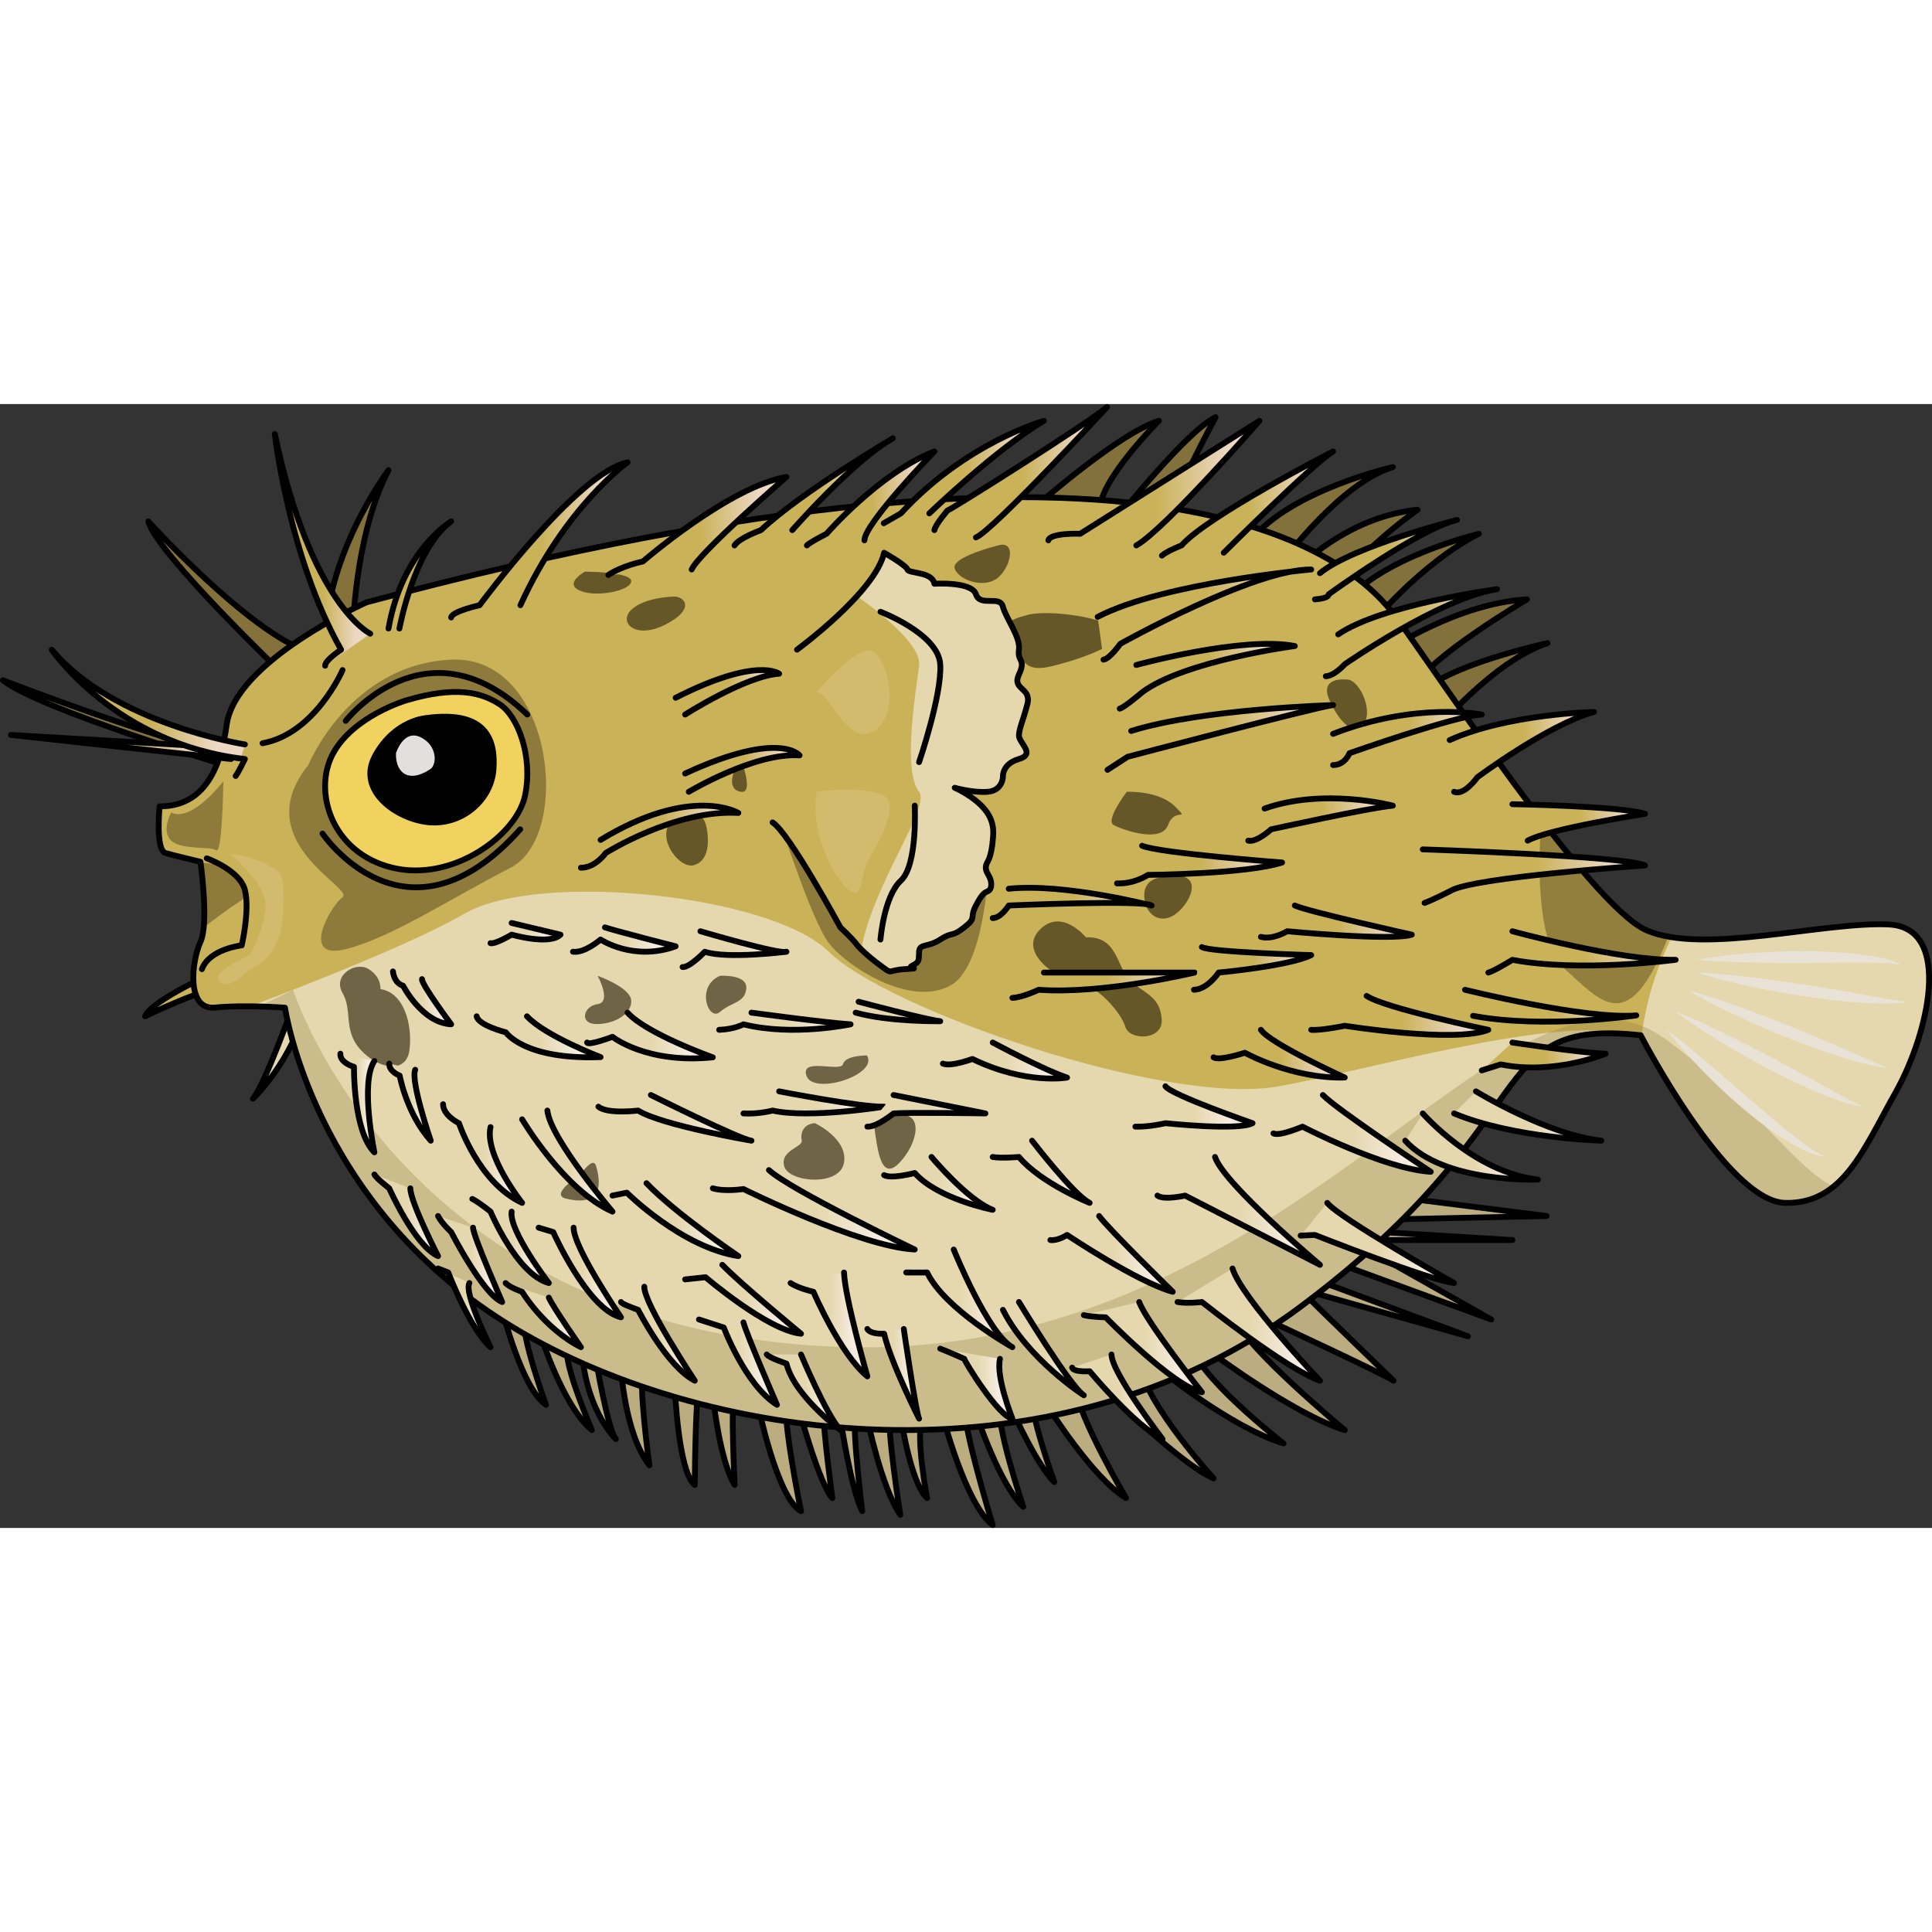<?xml version="1.0" encoding="utf-8"?>
<!-- Created by: Science Figures, www.sciencefigures.org, Generator: Science Figures Editor -->
<svg version="1.1" id="Layer_1" xmlns="http://www.w3.org/2000/svg" xmlns:xlink="http://www.w3.org/1999/xlink" 
	 width="800px" height="800px" viewBox="0 0 331.339 192.75" enable-background="new 0 0 331.339 192.75"
	 xml:space="preserve">
<rect x="0" y="0" width="331.339" height="192.75" fill="#333333" stroke="none"/>
<g>
	<g>
		<path fill="#BCAD80" stroke="#000000" stroke-linecap="round" stroke-linejoin="round" stroke-miterlimit="10" d="M86.125,155.344
			c0,0,3.375,13.531,7.5,16.281c0,0-4.366-12.029-3.75-15"/>
		<path fill="#BCAD80" stroke="#000000" stroke-linecap="round" stroke-linejoin="round" stroke-miterlimit="10" d="M92.625,159.438
			c0,0,3.875,12.366,8.875,16.527c0,0-4.874-11.284-4.208-13.964"/>
		<path fill="#BCAD80" stroke="#000000" stroke-linecap="round" stroke-linejoin="round" stroke-miterlimit="10" d="M106.5,165.25
			c0,0,0.625,11.375,4.875,16.75c0,0-2-14.25-1-16.75"/>
		<path fill="#BCAD80" stroke="#000000" stroke-linecap="round" stroke-linejoin="round" stroke-miterlimit="10" d="M115.75,168.875
			c0,0,0.562,14.25,3.406,16.5c0,0,0.094-15,0.719-16.5"/>
		<path fill="#BCAD80" stroke="#000000" stroke-linecap="round" stroke-linejoin="round" stroke-miterlimit="10" d="M122.25,170
			c0,0,1.125,11.125,3.75,15.375c0,0-0.75-14.625,0-15.125"/>
		<path fill="#BCAD80" stroke="#000000" stroke-linecap="round" stroke-linejoin="round" stroke-miterlimit="10" d="M130,171.625
			c0,0,3.25,16,7.375,18.25c0,0-3.329-16.092-2.5-19.625"/>
		<path fill="#BCAD80" stroke="#000000" stroke-linecap="round" stroke-linejoin="round" stroke-miterlimit="10" d="
			M137.375,173.625c0,0,3.25,11.75,5.375,14c0,0-1.694-12.437-1.405-14"/>
		<path fill="#BCAD80" stroke="#000000" stroke-linecap="round" stroke-linejoin="round" stroke-miterlimit="10" d="M144.125,174
			c0,0,1.875,12.375,3.75,15.875c0,0-1.875-14.875-1.125-17.25"/>
		<path fill="#BCAD80" stroke="#000000" stroke-linecap="round" stroke-linejoin="round" stroke-miterlimit="10" d="M148.75,174
			c0,0,2.427,11.875,5.651,16.5c0,0-2.401-15.125-1.776-17.875"/>
		<path fill="#BCAD80" stroke="#000000" stroke-linecap="round" stroke-linejoin="round" stroke-miterlimit="10" d="M154.625,174.5
			c0,0,1.625,10.625,4.375,13.125c0,0-2.125-11-0.75-14"/>
		<path fill="#BCAD80" stroke="#000000" stroke-linecap="round" stroke-linejoin="round" stroke-miterlimit="10" d="
			M161.708,173.625c0,0,3.917,15.125,8.542,18.625c0,0-5.125-16.75-4.875-20.625"/>
		<path fill="#BCAD80" stroke="#000000" stroke-linecap="round" stroke-linejoin="round" stroke-miterlimit="10" d="
			M167.375,173.125c0,0,4.125,12.375,8.125,16c0,0-4.875-14.25-4.063-18.125"/>
		<path fill="#BCAD80" stroke="#000000" stroke-linecap="round" stroke-linejoin="round" stroke-miterlimit="10" d="
			M173.625,172.625c0,0,4.125,9.25,7.187,12.25c0,0-3.875-10.875-3.594-13.25"/>
		<path fill="#BCAD80" stroke="#000000" stroke-linecap="round" stroke-linejoin="round" stroke-miterlimit="10" d="M179.5,171.625
			c0,0,8,12.75,13.625,16c0,0-8.087-13.677-8.794-19.214"/>
		<path fill="#BCAD80" stroke="#000000" stroke-linecap="round" stroke-linejoin="round" stroke-miterlimit="10" d="
			M190.062,169.482c0,0,12.313,12.268,18.063,14.768c0,0-11.25-12.375-12.5-19"/>
		<path fill="#BCAD80" stroke="#000000" stroke-linecap="round" stroke-linejoin="round" stroke-miterlimit="10" d="M198.5,165.25
			c0,0,12.5,10.25,21.625,13c0,0-15.625-12.125-15.875-17.375"/>
		<path fill="#BCAD80" stroke="#000000" stroke-linecap="round" stroke-linejoin="round" stroke-miterlimit="10" d="
			M207.344,162.375c0,0,14.531,10.929,23.281,13.589c0,0-17.25-14.339-18.625-18.964"/>
		<path fill="#BCAD80" stroke="#000000" stroke-linecap="round" stroke-linejoin="round" stroke-miterlimit="10" d="M217.154,157
			c0,0,19.471,9,21.846,10.5c0,0-14.5-14-15.625-15.25"/>
		<polyline fill="#BCAD80" stroke="#000000" stroke-linecap="round" stroke-linejoin="round" stroke-miterlimit="10" points="
			225.5,150.125 251.75,159.875 221.5,151.375 		"/>
		<polyline fill="#BCAD80" stroke="#000000" stroke-linecap="round" stroke-linejoin="round" stroke-miterlimit="10" points="
			228.077,146.875 255.75,157 232.5,143.875 		"/>
		<polyline fill="#BCAD80" stroke="#000000" stroke-linecap="round" stroke-linejoin="round" stroke-miterlimit="10" points="
			234.375,141.851 259.375,143.375 229.25,143.375 		"/>
		<polyline fill="#BCAD80" stroke="#000000" stroke-linecap="round" stroke-linejoin="round" stroke-miterlimit="10" points="
			237.438,135.75 265.25,139.25 236.625,139.875 		"/>
		<path fill="#82713A" stroke="#000000" stroke-linecap="round" stroke-linejoin="round" stroke-miterlimit="10" d="M219.875,27.125
			c0,0,10-13.625,19-16.313c0,0-17.5,3.938-24.375,12.563"/>
		<path fill="#82713A" stroke="#000000" stroke-linecap="round" stroke-linejoin="round" stroke-miterlimit="10" d="M223.75,27.125
			c0,0,8-7.875,19.375-9c0,0-12.125,8.5-13,13.625"/>
		<path fill="#82713A" stroke="#000000" stroke-linecap="round" stroke-linejoin="round" stroke-miterlimit="10" d="M234.75,38.188
			c0,0,8.75-10.813,18.875-15.938c0,0-17.25,4.125-23.25,12.25"/>
		<path fill="#82713A" stroke="#000000" stroke-linecap="round" stroke-linejoin="round" stroke-miterlimit="10" d="M238.125,42.125
			c0,0,12-8,23.75-8.625c0,0-17.168,10.153-19.25,15.014"/>
		<path fill="#82713A" stroke="#000000" stroke-linecap="round" stroke-linejoin="round" stroke-miterlimit="10" d="M246.125,56.063
			c0,0,9.875-11.924,19.25-15.056c0,0-18,3.868-22.25,9.118"/>
		<path fill="#82713A" stroke="#000000" stroke-linecap="round" stroke-linejoin="round" stroke-miterlimit="10" d="M178.5,16.813
			c0,0,13.625-11.938,20.25-13.938c0,0-10.25,10.25-10.125,15.25"/>
		<path fill="#82713A" stroke="#000000" stroke-linecap="round" stroke-linejoin="round" stroke-miterlimit="10" d="M192.125,18.969
			c0,0,11.562-14.469,16.344-16.719c0,0-8.125,15.124-8.172,18.187"/>
		<path fill="#84723A" stroke="#000000" stroke-linecap="round" stroke-linejoin="round" stroke-miterlimit="10" d="M60.5,39.274
			c0,0,0.25-16.712,6.125-27.931c0,0-11.361,15.031-10.868,31.156"/>
		<path fill="#84723A" stroke="#000000" stroke-linecap="round" stroke-linejoin="round" stroke-miterlimit="10" d="M49,46.75
			c0,0-22.125-21.125-23.563-26.625c0,0,16.938,18.75,27.438,22.375"/>
		<path fill="#84723A" stroke="#000000" stroke-linecap="round" stroke-linejoin="round" stroke-miterlimit="10" d="M39.625,62.25
			c0,0-33.125-10.009-39.125-14.879c0,0,25.272,9.805,40.699,13.405"/>
		<path fill="#CAB258" stroke="#000000" stroke-linecap="round" stroke-linejoin="round" stroke-miterlimit="10" d="M37.125,97.308
			c0,0-11.125,4.942-12.25,7.692c0,0,10.812-5.25,14.281-5.125"/>
		<path fill="#E5D8AE" stroke="#000000" stroke-linecap="round" stroke-linejoin="round" stroke-miterlimit="10" d="M50.5,102.5
			c0,0-5,14.125-7.125,16.625c0,0,6.5-6,9.5-16.625"/>
		<path fill="#BCAD80" stroke="#000000" stroke-linecap="round" stroke-linejoin="round" stroke-miterlimit="10" d="
			M102.125,163.484c0,0,2.125,12.516,3.5,14.016c0,0-5.875-5.375-6-18.063"/>
	</g>
	<g>
		<path fill="#CAB258" d="M62.875,34c0,0-22.5,10-24,21s-6.25,14-11.5,14c0,0-0.75,7.5,1,8s6,1.5,6,1.5s1.5,10.5,0,13.75
			s-2.5,11.75,2.5,11.25s12,0.021,12,0.021s4.75,33.229,37.75,53.979s93.75,29.25,136.5-2.75s30.75-49.5,58.25-46.5
			c0,0,14.75,28.5,24.75,28.75s13.5-9.25,19-19s10-28.25-1.25-28.75s-31.75,5.25-41.5,1s-36.5-45-43-53.75S202.875-3.5,62.875,34z"
			/>
		<path opacity="0.5" fill="#5B4C22" d="M282.375,90.25c-4.008-1.747-10.888-9.663-18.052-18.986
			c-0.633,9.032-0.574,21.592,4.052,25.653c6.139,5.389,10.85,12.056,17.741-5.582C284.75,91.086,283.49,90.736,282.375,90.25z"/>
		<path fill="#8E7A3A" d="M34.925,89.836c3.255-2.721,7.285-5.261,7.285-5.261c-1.075-4.787-4.685-5.896-7.81-5.893
			C34.55,79.792,35.332,85.904,34.925,89.836z"/>
		<path fill="#E5D8AE" d="M323.875,89.25c-9.775-0.434-26.531,3.846-37.153,2.189c-2.453,4.902-4.389,10.596-5.203,17.086
			c1.514,2.868,15.171,28.24,24.606,28.476c10,0.25,13.5-9.25,19-19S335.125,89.75,323.875,89.25z"/>
		<path fill="none" stroke="#000000" stroke-linecap="round" stroke-linejoin="round" stroke-miterlimit="10" d="M35.458,77.909
			c0,0,5.667,2.008,6.542,5.425c0.875,3.417-0.542,9.5-0.542,9.5s-5.548,0.609-6.833,4.083"/>
		<path fill="#CAB258" stroke="#000000" stroke-linecap="round" stroke-linejoin="round" stroke-miterlimit="10" d="M58.751,45.623
			c0,0-4.695,10.911-13.725,12.551"/>
		<g>
			<path fill="#E5D8AE" d="M219.375,117c-19.5,3.5-67.309-13.246-77.207-23.042S92.375,80,79.625,87.413
				c-8.166,4.748-25.393,11.576-36.73,15.875c3.26,0.031,5.98,0.234,5.98,0.234s4.75,33.229,37.75,53.979s93.75,29.25,136.5-2.75
				c41.538-31.093,31.391-48.494,56.008-46.704C267.025,104.781,233.725,114.424,219.375,117z"/>
			<path fill="#E5D8AE" d="M283.613,112.317c-0.1-1.258-0.68-2.239-1.661-2.983C282.335,110.043,282.901,111.069,283.613,112.317z"
				/>
			<path opacity="0.3" fill="#8E7A3A" d="M281.375,108.25c0,0,14.75,28.5,24.75,28.75c3.439,0.086,6.11-0.981,8.357-2.816
				c-6.219-2.738-12.306-12.999-28.611-25.105c-27.504-20.42-63.281,54.284-139.996,52.662s-95.617-61.29-95.617-61.29l-5.826,2.864
				c2.533,0.065,4.444,0.206,4.444,0.206s4.75,33.229,37.75,53.979s93.75,29.25,136.5-2.75S253.875,105.25,281.375,108.25z"/>
		</g>
		<path fill="none" stroke="#000000" stroke-linecap="round" stroke-linejoin="round" stroke-miterlimit="10" d="M62.875,34
			c0,0-22.5,10-24,21s-6.25,14-11.5,14c0,0-0.75,7.5,1,8s6,1.5,6,1.5s1.5,10.5,0,13.75s-2.5,11.75,2.5,11.25s12,0.021,12,0.021
			s4.75,33.229,37.75,53.979s93.75,29.25,136.5-2.75s30.75-49.5,58.25-46.5c0,0,14.75,28.5,24.75,28.75s13.5-9.25,19-19
			s10-28.25-1.25-28.75s-31.75,5.25-41.5,1s-36.5-45-43-53.75S202.875-3.5,62.875,34z"/>
		<path opacity="0.65" fill="#30270F" d="M65.239,100.336c0,0,0.25-2.007-2-3.424c-2.25-1.417-6.25,1.071-4.5,4.077
			c1.75,3.006,0.077,6.357,3.039,9.682s7.961,4.426,8.461,0S69.239,100.927,65.239,100.336z"/>
		<path opacity="0.65" fill="#30270F" d="M102.489,98.052c0,0,2.5,4.526,0,4.859c-2.5,0.333-3.25,3.515,0,3.424s6-1.941,5.75-4.141
			S102.489,98.052,102.489,98.052z"/>
		<path opacity="0.65" fill="#30270F" d="M102.239,130.717c-0.552-1.923-2.5,1.454-3.75,2.241s-3.5,2.787-1.5,3.287
			S104.239,137.689,102.239,130.717z"/>
		<path opacity="0.65" fill="#30270F" d="M139.739,123.32c-2,0.175-2.5,1.733-2.25,2.954s-3.75,1.665-3,4.443
			c0.75,2.778,9.5,3.555,10.25-0.584C145.489,125.995,139.739,123.32,139.739,123.32z"/>
		<path opacity="0.65" fill="#30270F" d="M154.239,121.995c-3.259,0.439-4.75-0.72-4.25,2.39s1,9.137,4.25,5.748
			C157.489,126.745,158.38,121.437,154.239,121.995z"/>
		<path opacity="0.65" fill="#30270F" d="M123.489,98.052c0,0,4.75-0.307,4.5,2.193c-0.25,2.5-2.5,2.25-4.5,4
			S119.239,99.86,123.489,98.052z"/>
		<path opacity="0.65" fill="#30270F" d="M148.678,111.709c0,0-3.724-0.022-4.089,1.477c-0.365,1.5-7.517-1.244-6.253,2.076
			S150.726,115.018,148.678,111.709z"/>
		<path opacity="0.65" fill="#30270F" d="M186.239,91.461c0,0-4.25-5.216-8-1.216s3.5,8.606,6.75,9.053
			c3.25,0.447,7.25,5.028,8,7.488s6.5,2.341,6.25-1.225s-2.25-4.21-5-6.263C191.489,97.245,191.989,91.177,186.239,91.461z"/>
		<path opacity="0.65" fill="#30270F" d="M199.739,81.12c0,0-3.5-0.125-3.5,3.125s2.75,5.25,5.5,3.125S206.739,79.745,199.739,81.12
			z"/>
		<path opacity="0.65" fill="#30270F" d="M193.247,66.495c0,0-3.758,4.91-2.258,5.705s8.157,3.205,9.328,0
			c1.172-3.205,3.922-0.455,1.172-3.205S193.247,66.495,193.247,66.495z"/>
		<path opacity="0.65" fill="#30270F" d="M116.739,70.153c0,0,3.669-0.749,4.335,2.046s0.5,6.264-2.167,6.905
			C116.239,79.745,111.239,73.062,116.739,70.153z"/>
		<path opacity="0.65" fill="#30270F" d="M126.989,60.745c-1.25,2-2.5,5.238,0,5.744C129.489,66.995,126.989,60.745,126.989,60.745z
			"/>
		<path opacity="0.65" fill="#30270F" d="M230.739,47.245c0,0-4.5-0.5-2.75,3.5s4.5,6.5,6,4S232.966,46.903,230.739,47.245z"/>
		<path opacity="0.65" fill="#30270F" d="M175.989,36.245c0,0-6,1.25-3.25,4s2.208,6,7.479,4.75s13.787-4.25,11.029-6.5
			C188.489,36.245,178.709,35.236,175.989,36.245z"/>
		<path opacity="0.65" fill="#30270F" d="M155.239,30.745c0,0-5,0-3.5,1.75s6,4.25,6.75,1.75S155.239,30.745,155.239,30.745z"/>
		<path opacity="0.65" fill="#30270F" d="M171.189,24.245c0,0-8.2,2-7.45,4s5.15,3.5,7.45,1.5
			C173.489,27.745,174.25,23.335,171.189,24.245z"/>
		<path opacity="0.65" fill="#30270F" d="M115.489,33.023c0,0-4.968,0.083-7.234,2.278c-2.266,2.195,0.782,5.195,6.008,2.445
			S117.214,32.876,115.489,33.023z"/>
		<path opacity="0.65" fill="#30270F" d="M100.324,28.745c0,0-3.684,2-0.884,3.25c2.8,1.25,8.831,0,8.815-1.625
			C108.239,28.745,100.324,28.745,100.324,28.745z"/>
		<path fill="#8E7A3A" d="M52.875,61.913c0,0,7-17.243,24.5-18.078C94.875,43,98.253,74.048,87.564,79.524
			S67.208,91.472,59.292,93.486c-7.917,2.014-2.666-7.336-0.541-8.911C60.875,83,42.319,75.059,52.875,61.913z"/>
		<path fill="#8E7A3A" d="M29.366,70.062c0,0-1.78,3.166,0,4.813s6.645,0.935,7.713,1.647s1.226-11.839,1.226-11.839
			S32.926,71.791,29.366,70.062z"/>
	</g>
	<g>
		<path fill="#E8E3D6" d="M291.058,95.313c2.919-0.556,5.857-0.878,8.799-1.108c2.942-0.24,5.891-0.335,8.844-0.364
			c2.952,0.011,5.91,0.087,8.864,0.381c1.477,0.138,2.952,0.343,4.418,0.622c1.443,0.324,2.969,0.611,4.232,1.447
			c-1.419-0.416-2.885-0.418-4.342-0.471c-1.458-0.046-2.92-0.036-4.382-0.039l-8.785,0.058c-2.932-0.011-5.866-0.002-8.806-0.081
			C296.96,95.694,294.016,95.584,291.058,95.313z"/>
		<path fill="#E8E3D6" d="M291.058,97.5c3.051,0.124,6.067,0.424,9.073,0.779c3.008,0.342,5.997,0.788,8.984,1.229
			c2.982,0.481,5.961,0.966,8.93,1.509l4.455,0.807c0.741,0.132,1.487,0.284,2.229,0.389c0.749,0.137,1.485,0.226,2.253,0.287
			l-1.135,0.191l-1.146,0.075c-0.77,0.059-1.528,0.024-2.294,0.035c-1.525-0.035-3.048-0.104-4.561-0.237
			c-3.033-0.23-6.039-0.633-9.037-1.081c-2.992-0.482-5.975-1.013-8.936-1.671C296.912,99.166,293.965,98.439,291.058,97.5z"/>
		<path fill="#E8E3D6" d="M289.521,100.569c2.977,0.809,5.88,1.787,8.76,2.818c2.884,1.021,5.727,2.138,8.568,3.258
			c2.825,1.159,5.649,2.316,8.441,3.55l4.189,1.851c1.403,0.595,2.769,1.29,4.238,1.732c-1.565-0.008-3.061-0.466-4.562-0.806
			c-1.483-0.408-2.963-0.833-4.418-1.318c-2.922-0.943-5.788-2.026-8.633-3.155c-2.833-1.16-5.65-2.358-8.416-3.676
			C294.916,103.519,292.177,102.141,289.521,100.569z"/>
		<path fill="#E8E3D6" d="M287.375,104.176c2.833,1.125,5.576,2.402,8.292,3.725c2.721,1.313,5.393,2.712,8.066,4.104
			c2.654,1.43,5.309,2.851,7.936,4.323l3.951,2.186c0.661,0.349,1.32,0.729,1.991,1.057l1.013,0.498
			c0.339,0.148,0.693,0.259,1.059,0.394c-0.369-0.034-0.763-0.047-1.149-0.105l-1.119-0.268c-0.751-0.182-1.458-0.454-2.193-0.678
			c-1.432-0.52-2.854-1.069-4.242-1.684c-2.791-1.199-5.503-2.553-8.183-3.958c-2.666-1.433-5.306-2.912-7.879-4.507
			C292.339,107.68,289.802,106.021,287.375,104.176z"/>
		<path fill="#E8E3D6" d="M285.871,107.319c2.371,1.792,4.636,3.674,6.878,5.575l6.678,5.73c1.096,0.971,2.209,1.919,3.325,2.861
			c1.098,0.966,2.235,1.879,3.353,2.814c1.134,0.914,2.266,1.832,3.45,2.675c1.182,0.848,2.386,1.655,3.787,2.151
			c-1.504-0.059-2.943-0.674-4.29-1.307c-1.344-0.669-2.631-1.435-3.871-2.261c-2.494-1.637-4.81-3.499-7.062-5.421
			c-2.227-1.951-4.387-3.972-6.433-6.108C289.634,111.902,287.659,109.697,285.871,107.319z"/>
	</g>
	<g>
		<path fill="#8E7A3A" d="M133.625,71.269c0,0,5.563,17.328,8.542,21.212c2.979,3.884,13.977,11.128,20.917,7.19
			c6.94-3.938,6.747-26.733,6.747-26.733L133.625,71.269z"/>
		<path fill="#CAB258" d="M136.687,42.125c0,0,13.438-9.844,14.938-16.625c0,0,3.805,2.156,3.997,2.874s4.261,0.334,4.628,2.447
			c0,0,6.391-0.427,7.125,1.804s4.097,0.101,4.625,2.126s3.051,5.23,2.75,7.374s1.262,1.568,0,4.257s2.216,2.167,1.437,5.118
			c-0.778,2.951-1.328,3.899-1.437,5.25s2.991,3.249,0,4.125S172,64,172,64s-0.086,2.308-2.63,2.5s-5.635-0.692-5.635-0.692
			s3.26,1.396,5.182,3.743s1.361,4.616,1.333,5.324s-0.32,2.584-0.75,3.375s-0.722,1.328,0,2.5s0.622,2.407,0,2.75
			s-0.938,0.238-2.125,2.5s0.261,1.972-2,3.75s-1.955,0.669-4.125,2.088c-2.17,1.419-3.543,0.644-3.625,2.088
			s0.127,1.749-1.13,2.365c-1.257,0.616,2.009,0.424-1.257,0.616s-1.944,1.073-4.238-0.616c-2.294-1.689-3.709-3.09-4.25-3.83
			s-2.625-2.71-2.625-2.71s-8.813-16.261-11.625-18"/>
		<path fill="#E5D8AE" d="M156.495,96.291c1.257-0.616,1.048-0.921,1.13-2.365c0.082-1.444,1.455-0.669,3.625-2.088
			c2.17-1.419,1.864-0.31,4.125-2.088c2.261-1.778,0.813-1.488,2-3.75s1.503-2.157,2.125-2.5c0.622-0.343,0.722-1.578,0-2.75
			c-0.722-1.172-0.43-1.709,0-2.5s0.722-2.667,0.75-3.375c0.028-0.708,0.589-2.977-1.333-5.324
			c-1.922-2.347-5.182-3.743-5.182-3.743s3.092,0.884,5.635,0.692C171.914,66.308,172,64,172,64s-0.241-2.249,2.75-3.125
			c2.991-0.876-0.109-2.774,0-4.125s0.659-2.299,1.437-5.25c0.778-2.951-2.699-2.428-1.437-5.118s-0.301-2.113,0-4.257
			s-2.222-5.348-2.75-7.374c-0.528-2.026-3.891,0.104-4.625-2.126c-0.734-2.231-7.125-1.804-7.125-1.804
			c-0.367-2.113-4.436-1.729-4.628-2.447c-0.192-0.718-3.997-2.874-3.997-2.874c-0.508,2.296-2.385,4.942-4.645,7.44
			c5.099,3.653,11.08,8.686,10.645,11.945c-0.75,5.616-2.75,18.116,0,21.616c2.033,2.588-7.878,15.754-9.929,27.019
			c0.749,0.745,1.848,1.699,3.304,2.771c2.294,1.689,0.972,0.808,4.238,0.616C158.504,96.715,155.238,96.907,156.495,96.291z"/>
		<path fill="none" stroke="#000000" stroke-linecap="round" stroke-linejoin="round" stroke-miterlimit="10" d="M157.625,61.404
			c0,0,3.952-11.564,3.625-16.779S151,35.624,151,35.624"/>
		<path fill="none" stroke="#000000" stroke-linecap="round" stroke-linejoin="round" stroke-miterlimit="10" d="M156.875,68.874
			c0,0,0.537,10.166-2.375,12.856S151,91.838,151,91.838"/>
		<path fill="none" stroke="#000000" stroke-linecap="round" stroke-linejoin="round" stroke-miterlimit="10" d="M136.687,42.125
			c0,0,13.438-9.844,14.938-16.625c0,0,3.805,2.156,3.997,2.874s4.261,0.334,4.628,2.447c0,0,6.391-0.427,7.125,1.804
			s4.097,0.101,4.625,2.126s3.051,5.23,2.75,7.374s1.262,1.568,0,4.257s2.216,2.167,1.437,5.118
			c-0.778,2.951-1.328,3.899-1.437,5.25s2.991,3.249,0,4.125S172,64,172,64s-0.086,2.308-2.63,2.5s-5.635-0.692-5.635-0.692
			s3.26,1.396,5.182,3.743s1.361,4.616,1.333,5.324s-0.32,2.584-0.75,3.375s-0.722,1.328,0,2.5s0.622,2.407,0,2.75
			s-0.938,0.238-2.125,2.5s0.261,1.972-2,3.75s-1.955,0.669-4.125,2.088c-2.17,1.419-3.543,0.644-3.625,2.088
			s0.127,1.749-1.13,2.365c-1.257,0.616,2.009,0.424-1.257,0.616s-1.944,1.073-4.238-0.616c-2.294-1.689-3.709-3.09-4.25-3.83
			s-2.625-2.71-2.625-2.71s-8.813-16.261-11.625-18"/>
	</g>
	<g>
		<path fill="#F1D25F" stroke="#000000" stroke-linecap="round" stroke-linejoin="round" stroke-miterlimit="10" d="M69.625,50.833
			c0,0-9,2.667-12.5,9.083s-0.333,17,10.083,19.583s21.417-5.583,22.833-12.333c1.417-6.75-1.25-13.667-4.333-15.667
			C82.625,49.5,78.292,48.25,69.625,50.833z"/>
		<path stroke="#000000" stroke-linecap="round" stroke-linejoin="round" stroke-miterlimit="10" d="M73.25,53.833
			c0,0-5.458,0.25-8.875,6.417c-3.417,6.167,4,11.167,9.5,11.5s10.333-3.865,10.75-9.016S83.375,52.5,73.25,53.833z"/>
		<path fill="none" stroke="#000000" stroke-linecap="round" stroke-linejoin="round" stroke-miterlimit="10" d="M55.312,73.667
			c0,0,14.313,21.208,33.896-0.729"/>
		<path fill="none" stroke="#000000" stroke-linecap="round" stroke-linejoin="round" stroke-miterlimit="10" d="M59.292,54.333
			c0,0,13.803-17.73,31.14-1.083"/>
		<path fill="#E2DFDE" d="M67.912,59.86c0,0,1.297-4.145,4.215-2.721s2.847,4.713,1.639,5.5
			C69.813,65.217,67.775,62.933,67.912,59.86z"/>
	</g>
	<g>
		<linearGradient id="SVGID_1_" gradientUnits="userSpaceOnUse" x1="58.372" y1="119.874" x2="64.208" y2="119.874">
			<stop  offset="0.51" style="stop-color:#E5D8AE"/>
			<stop  offset="0.812" style="stop-color:#F6ECE2"/>
		</linearGradient>
		<path fill="url(#SVGID_1_)" stroke="#000000" stroke-linecap="round" stroke-linejoin="round" stroke-miterlimit="10" d="
			M64.208,112.667c-2.5,3.667,0,15.667,0,15.667c-3.667-3.667-3.5-14.667-3.5-14.667s-2.449-0.685-2.332-2.252"/>
		<linearGradient id="SVGID_2_" gradientUnits="userSpaceOnUse" x1="66.75" y1="119.724" x2="73.875" y2="119.724">
			<stop  offset="0.51" style="stop-color:#E5D8AE"/>
			<stop  offset="0.812" style="stop-color:#F6ECE2"/>
		</linearGradient>
		<path fill="url(#SVGID_2_)" stroke="#000000" stroke-linecap="round" stroke-linejoin="round" stroke-miterlimit="10" d="
			M71.208,114.167c-0.833,2,2.667,12.167,2.667,12.167c-4.167-4.667-5.333-11.167-5.333-11.167s-1.815-0.653-1.792-2.053"/>
		<linearGradient id="SVGID_3_" gradientUnits="userSpaceOnUse" x1="75.987" y1="128.54" x2="89.542" y2="128.54">
			<stop  offset="0.51" style="stop-color:#E5D8AE"/>
			<stop  offset="0.812" style="stop-color:#F6ECE2"/>
		</linearGradient>
		<path fill="url(#SVGID_3_)" stroke="#000000" stroke-linecap="round" stroke-linejoin="round" stroke-miterlimit="10" d="
			M84.125,124c-1.083,4.833,5.417,13,5.417,13c-7.5-3.5-10.833-13.667-10.833-13.667s-2.721-1.302-2.721-3.253"/>
		<linearGradient id="SVGID_4_" gradientUnits="userSpaceOnUse" x1="89.542" y1="129.833" x2="105.042" y2="129.833">
			<stop  offset="0.51" style="stop-color:#E5D8AE"/>
			<stop  offset="0.812" style="stop-color:#F6ECE2"/>
		</linearGradient>
		<path fill="url(#SVGID_4_)" stroke="#000000" stroke-linecap="round" stroke-linejoin="round" stroke-miterlimit="10" d="
			M89.542,122.667c0,0,7.167,12.167,15.5,15.833c0,0-10.667-12.5-11.167-17.333"/>
		<linearGradient id="SVGID_5_" gradientUnits="userSpaceOnUse" x1="67.389" y1="101.841" x2="77.375" y2="101.841">
			<stop  offset="0.51" style="stop-color:#E5D8AE"/>
			<stop  offset="0.812" style="stop-color:#F6ECE2"/>
		</linearGradient>
		<path fill="url(#SVGID_5_)" stroke="#000000" stroke-linecap="round" stroke-linejoin="round" stroke-miterlimit="10" d="
			M72.375,98.625c-0.125,0.875,5,7.75,5,7.75c-5-0.25-8.25-6.625-8.25-6.625s-1.471-0.287-1.736-2.442"/>
		<linearGradient id="SVGID_6_" gradientUnits="userSpaceOnUse" x1="81.75" y1="108.518" x2="103" y2="108.518">
			<stop  offset="0.51" style="stop-color:#E5D8AE"/>
			<stop  offset="0.812" style="stop-color:#F6ECE2"/>
		</linearGradient>
		<path fill="url(#SVGID_6_)" stroke="#000000" stroke-linecap="round" stroke-linejoin="round" stroke-miterlimit="10" d="
			M90.375,105C93.5,108.375,103,112,103,112c-13.125,0.5-16.25-4.25-16.25-4.25s-4.719-1.183-5-2.75"/>
		<linearGradient id="SVGID_7_" gradientUnits="userSpaceOnUse" x1="100.688" y1="108.299" x2="122.25" y2="108.299">
			<stop  offset="0.51" style="stop-color:#E5D8AE"/>
			<stop  offset="0.812" style="stop-color:#F6ECE2"/>
		</linearGradient>
		<path fill="url(#SVGID_7_)" stroke="#000000" stroke-linecap="round" stroke-linejoin="round" stroke-miterlimit="10" d="
			M107.625,104.375c3.25,3.625,14.625,7.662,14.625,7.662c-11.375,1.162-17.208-3.518-17.208-3.518s-4.147,1.566-4.354,0.982"/>
		<linearGradient id="SVGID_8_" gradientUnits="userSpaceOnUse" x1="84.125" y1="90.74" x2="96.125" y2="90.74">
			<stop  offset="0.51" style="stop-color:#E5D8AE"/>
			<stop  offset="0.812" style="stop-color:#F6ECE2"/>
		</linearGradient>
		<path fill="url(#SVGID_8_)" stroke="#000000" stroke-linecap="round" stroke-linejoin="round" stroke-miterlimit="10" d="
			M84.125,92.46C84.915,92.684,87.75,91,87.75,91s6.5,1.875,8.375,0l-8.375-2"/>
		<linearGradient id="SVGID_9_" gradientUnits="userSpaceOnUse" x1="98.264" y1="91.85" x2="115.875" y2="91.85">
			<stop  offset="0.51" style="stop-color:#E5D8AE"/>
			<stop  offset="0.812" style="stop-color:#F6ECE2"/>
		</linearGradient>
		<path fill="url(#SVGID_9_)" stroke="#000000" stroke-linecap="round" stroke-linejoin="round" stroke-miterlimit="10" d="
			M103.75,89.75c1.375,0.5,12.125,3.25,12.125,3.25C108.625,95.625,103,91.833,103,91.833s-2.753,2.382-4.736,2.092"/>
		<linearGradient id="SVGID_10_" gradientUnits="userSpaceOnUse" x1="99.625" y1="74.199" x2="126.625" y2="74.199">
			<stop  offset="0.51" style="stop-color:#CAB258"/>
			<stop  offset="0.847" style="stop-color:#ECD8C3"/>
		</linearGradient>
		<path fill="url(#SVGID_10_)" stroke="#000000" stroke-linecap="round" stroke-linejoin="round" stroke-miterlimit="10" d="
			M103,74.75c15.625-9.5,23.625-4.625,23.625-4.625C115.75,69.5,103.875,77,103.875,77s-1.723,2.524-4.25,2.524"/>
		<linearGradient id="SVGID_11_" gradientUnits="userSpaceOnUse" x1="117.5" y1="62.734" x2="137.125" y2="62.734">
			<stop  offset="0.51" style="stop-color:#CAB258"/>
			<stop  offset="0.847" style="stop-color:#ECD8C3"/>
		</linearGradient>
		<path fill="url(#SVGID_11_)" stroke="#000000" stroke-linecap="round" stroke-linejoin="round" stroke-miterlimit="10" d="
			M118.125,66.5c0,0,11.25-6.75,19-6.25c0,0-3.375-4.401-19.625,3.112"/>
		<linearGradient id="SVGID_12_" gradientUnits="userSpaceOnUse" x1="115.875" y1="49.437" x2="133.625" y2="49.437">
			<stop  offset="0.51" style="stop-color:#CAB258"/>
			<stop  offset="0.847" style="stop-color:#ECD8C3"/>
		</linearGradient>
		<path fill="url(#SVGID_12_)" stroke="#000000" stroke-linecap="round" stroke-linejoin="round" stroke-miterlimit="10" d="
			M117.5,53.25c0,0,10.375-6.625,16.125-7c0,0-3.75-3-17.75,4.125"/>
		<linearGradient id="SVGID_13_" gradientUnits="userSpaceOnUse" x1="77.375" y1="23.302" x2="107.625" y2="23.302">
			<stop  offset="0.51" style="stop-color:#CAB258"/>
			<stop  offset="0.847" style="stop-color:#ECD8C3"/>
		</linearGradient>
		<path fill="url(#SVGID_13_)" stroke="#000000" stroke-linecap="round" stroke-linejoin="round" stroke-miterlimit="10" d="
			M89.25,34.5C97,17.5,107.625,10,107.625,10C99,11.75,82.25,34.5,82.25,34.5s-4.771,1.054-4.875,2.103"/>
		<linearGradient id="SVGID_14_" gradientUnits="userSpaceOnUse" x1="66.625" y1="29.312" x2="77.375" y2="29.312">
			<stop  offset="0.51" style="stop-color:#CAB258"/>
			<stop  offset="0.847" style="stop-color:#ECD8C3"/>
		</linearGradient>
		<path fill="url(#SVGID_14_)" stroke="#000000" stroke-linecap="round" stroke-linejoin="round" stroke-miterlimit="10" d="
			M68.5,38.5c0,0,2.5-13.75,8.875-18.375c0,0-8.375,4.875-10.75,18.375"/>
		<linearGradient id="SVGID_15_" gradientUnits="userSpaceOnUse" x1="47.125" y1="25.005" x2="63.5" y2="25.005">
			<stop  offset="0.51" style="stop-color:#CAB258"/>
			<stop  offset="0.847" style="stop-color:#ECD8C3"/>
		</linearGradient>
		<path fill="url(#SVGID_15_)" stroke="#000000" stroke-linecap="round" stroke-linejoin="round" stroke-miterlimit="10" d="
			M63.5,39.375c0,0-10.125-4.75-16.375-34.25c0,0,2.375,21.125,11.375,37c0,0-2.796,1.826-2.743,2.759"/>
		<linearGradient id="SVGID_16_" gradientUnits="userSpaceOnUse" x1="1.875" y1="58.812" x2="39.625" y2="58.812">
			<stop  offset="0.51" style="stop-color:#CAB258"/>
			<stop  offset="0.847" style="stop-color:#ECD8C3"/>
		</linearGradient>
		
			<polyline fill="url(#SVGID_16_)" stroke="#000000" stroke-linecap="round" stroke-linejoin="round" stroke-miterlimit="10" points="
			39.625,58.969 1.875,56.75 39.625,60.875 		"/>
		<linearGradient id="SVGID_17_" gradientUnits="userSpaceOnUse" x1="8.875" y1="52.952" x2="42" y2="52.952">
			<stop  offset="0.51" style="stop-color:#CAB258"/>
			<stop  offset="0.847" style="stop-color:#ECD8C3"/>
		</linearGradient>
		<path fill="url(#SVGID_17_)" stroke="#000000" stroke-linecap="round" stroke-linejoin="round" stroke-miterlimit="10" d="
			M42,58.375c0,0-22.5-3.5-33.125-16.25c0,0,11,16.25,33.125,18.75c0,0-1.235,2.554-1.585,2.904"/>
		<linearGradient id="SVGID_18_" gradientUnits="userSpaceOnUse" x1="117.062" y1="93.486" x2="134.875" y2="93.486">
			<stop  offset="0.51" style="stop-color:#E5D8AE"/>
			<stop  offset="0.812" style="stop-color:#F6ECE2"/>
		</linearGradient>
		<path fill="url(#SVGID_18_)" stroke="#000000" stroke-linecap="round" stroke-linejoin="round" stroke-miterlimit="10" d="
			M120.125,90.417c0,0,13.75,4.06,14.75,3.509c0,0-10.25,1.301-14,0c0,0-2.626,2.743-3.813,2.626"/>
		<linearGradient id="SVGID_19_" gradientUnits="userSpaceOnUse" x1="123.34" y1="105.847" x2="145.875" y2="105.847">
			<stop  offset="0.51" style="stop-color:#E5D8AE"/>
			<stop  offset="0.812" style="stop-color:#F6ECE2"/>
		</linearGradient>
		<path fill="url(#SVGID_19_)" stroke="#000000" stroke-linecap="round" stroke-linejoin="round" stroke-miterlimit="10" d="
			M128.875,104.375c0,0,12.875,1.75,17,2c0,0-9.875,2.125-18.375,0c0,0-1.594,0.865-4.16,0.944"/>
		<linearGradient id="SVGID_20_" gradientUnits="userSpaceOnUse" x1="102.625" y1="122.417" x2="128.875" y2="122.417">
			<stop  offset="0.51" style="stop-color:#E5D8AE"/>
			<stop  offset="0.812" style="stop-color:#F6ECE2"/>
		</linearGradient>
		<path fill="url(#SVGID_20_)" stroke="#000000" stroke-linecap="round" stroke-linejoin="round" stroke-miterlimit="10" d="
			M111.625,118.5c0,0,15.375,7.667,17.25,7.833c0,0-15.375-2.625-19.438-5.167c0,0-5.251,0.655-6.812-0.667"/>
		<linearGradient id="SVGID_21_" gradientUnits="userSpaceOnUse" x1="127.5" y1="119.779" x2="151.625" y2="119.779">
			<stop  offset="0.51" style="stop-color:#E5D8AE"/>
			<stop  offset="0.812" style="stop-color:#F6ECE2"/>
		</linearGradient>
		<path fill="url(#SVGID_21_)" stroke="#000000" stroke-linecap="round" stroke-linejoin="round" stroke-miterlimit="10" d="
			M133.625,117.875c0,0,14.125,2.75,18,2.625c0,0-12.875,2.083-19.125,0.667c0,0-2.356,0.643-5,0.494"/>
		<linearGradient id="SVGID_22_" gradientUnits="userSpaceOnUse" x1="146.75" y1="104.175" x2="161.25" y2="104.175">
			<stop  offset="0.51" style="stop-color:#E5D8AE"/>
			<stop  offset="0.812" style="stop-color:#F6ECE2"/>
		</linearGradient>
		<path fill="url(#SVGID_22_)" stroke="#000000" stroke-linecap="round" stroke-linejoin="round" stroke-miterlimit="10" d="
			M147.25,102.5c0,0,11.5,3.069,14,3.347c0,0-8.625,0.153-14.5-1.472"/>
		<linearGradient id="SVGID_23_" gradientUnits="userSpaceOnUse" x1="148.75" y1="121.214" x2="169" y2="121.214">
			<stop  offset="0.51" style="stop-color:#E5D8AE"/>
			<stop  offset="0.812" style="stop-color:#F6ECE2"/>
		</linearGradient>
		<path fill="url(#SVGID_23_)" stroke="#000000" stroke-linecap="round" stroke-linejoin="round" stroke-miterlimit="10" d="
			M153.25,118.5l15.75,3.16c0,0-13-0.215-15.75,0c0,0-2.883,2.348-4.5,2.266"/>
		<linearGradient id="SVGID_24_" gradientUnits="userSpaceOnUse" x1="173.625" y1="99.671" x2="204.875" y2="99.671">
			<stop  offset="0.51" style="stop-color:#CAB258"/>
			<stop  offset="0.847" style="stop-color:#ECD8C3"/>
		</linearGradient>
		<path fill="url(#SVGID_24_)" stroke="#000000" stroke-linecap="round" stroke-linejoin="round" stroke-miterlimit="10" d="
			M179.027,97.5h25.848c0,0-15.75,3.777-26.75,2.951c0,0-2.734,1.314-4.5,1.39"/>
		<linearGradient id="SVGID_25_" gradientUnits="userSpaceOnUse" x1="170.25" y1="85.557" x2="197.5" y2="85.557">
			<stop  offset="0.51" style="stop-color:#CAB258"/>
			<stop  offset="0.847" style="stop-color:#ECD8C3"/>
		</linearGradient>
		<path fill="url(#SVGID_25_)" stroke="#000000" stroke-linecap="round" stroke-linejoin="round" stroke-miterlimit="10" d="
			M173,83.125c9.5-1,24.5,2.875,24.5,2.875c-1.25-1-24.5,0-24.5,0s-1.326,2.155-2.75,2.155"/>
		<linearGradient id="SVGID_26_" gradientUnits="userSpaceOnUse" x1="105.042" y1="139.875" x2="126.625" y2="139.875">
			<stop  offset="0.51" style="stop-color:#E5D8AE"/>
			<stop  offset="0.812" style="stop-color:#F6ECE2"/>
		</linearGradient>
		<path fill="url(#SVGID_26_)" stroke="#000000" stroke-linecap="round" stroke-linejoin="round" stroke-miterlimit="10" d="
			M110.875,133.625c4.875,5.125,15.75,12.5,15.75,12.5c-9.75-1.5-19.125-10.875-19.125-10.875l-2.458,0.5"/>
		<linearGradient id="SVGID_27_" gradientUnits="userSpaceOnUse" x1="122.25" y1="138.188" x2="156.875" y2="138.188">
			<stop  offset="0.51" style="stop-color:#E5D8AE"/>
			<stop  offset="0.812" style="stop-color:#F6ECE2"/>
		</linearGradient>
		<path fill="url(#SVGID_27_)" stroke="#000000" stroke-linecap="round" stroke-linejoin="round" stroke-miterlimit="10" d="
			M131.875,131.375c3.625,3.375,25,13.625,25,13.625c-9.5-0.5-29.375-10.375-29.375-10.375s-3.191,0.501-5.25-0.125"/>
		<linearGradient id="SVGID_28_" gradientUnits="userSpaceOnUse" x1="92.375" y1="148.938" x2="106.5" y2="148.938">
			<stop  offset="0.51" style="stop-color:#E5D8AE"/>
			<stop  offset="0.812" style="stop-color:#F6ECE2"/>
		</linearGradient>
		<path fill="url(#SVGID_28_)" stroke="#000000" stroke-linecap="round" stroke-linejoin="round" stroke-miterlimit="10" d="
			M98.375,141.25c0,3.5,8.125,15.375,8.125,15.375C100.75,155.25,94.875,142,94.875,142l-2.5-0.75"/>
		<linearGradient id="SVGID_29_" gradientUnits="userSpaceOnUse" x1="81.003" y1="143.537" x2="94.125" y2="143.537">
			<stop  offset="0.51" style="stop-color:#E5D8AE"/>
			<stop  offset="0.812" style="stop-color:#F6ECE2"/>
		</linearGradient>
		<path fill="url(#SVGID_29_)" stroke="#000000" stroke-linecap="round" stroke-linejoin="round" stroke-miterlimit="10" d="
			M87.75,138.5c-0.508,3.262,6.375,12.25,6.375,12.25c-5.5-1.5-10-12.25-10-12.25s-1.956-1.593-3.122-2.176"/>
		<linearGradient id="SVGID_30_" gradientUnits="userSpaceOnUse" x1="75.125" y1="146.625" x2="86.125" y2="146.625">
			<stop  offset="0.51" style="stop-color:#E5D8AE"/>
			<stop  offset="0.812" style="stop-color:#F6ECE2"/>
		</linearGradient>
		<path fill="url(#SVGID_30_)" stroke="#000000" stroke-linecap="round" stroke-linejoin="round" stroke-miterlimit="10" d="
			M81.125,141.25c0,1.375,5,12.75,5,12.75c-3.25-1.25-8.75-12-8.75-12s-1.596-1.456-2.25-2.75"/>
		<linearGradient id="SVGID_31_" gradientUnits="userSpaceOnUse" x1="64.208" y1="139.125" x2="75.125" y2="139.125">
			<stop  offset="0.51" style="stop-color:#E5D8AE"/>
			<stop  offset="0.812" style="stop-color:#F6ECE2"/>
		</linearGradient>
		<path fill="url(#SVGID_31_)" stroke="#000000" stroke-linecap="round" stroke-linejoin="round" stroke-miterlimit="10" d="
			M70.375,134.5c0,2.375,4.75,11.625,4.75,11.625c-4-1.75-8.375-11.625-8.375-11.625s-2.191-1.675-2.542-2.375"/>
		<linearGradient id="SVGID_32_" gradientUnits="userSpaceOnUse" x1="75.125" y1="155" x2="84.125" y2="155">
			<stop  offset="0.51" style="stop-color:#E5D8AE"/>
			<stop  offset="0.812" style="stop-color:#F6ECE2"/>
		</linearGradient>
		<path fill="url(#SVGID_32_)" stroke="#000000" stroke-linecap="round" stroke-linejoin="round" stroke-miterlimit="10" d="
			M80.5,150.75c-0.988,1.743,3.625,11,3.625,11c-3.625-3.25-7.25-12.813-7.25-12.813l-1.75-0.688"/>
		<linearGradient id="SVGID_33_" gradientUnits="userSpaceOnUse" x1="86.718" y1="156.25" x2="99.625" y2="156.25">
			<stop  offset="0.51" style="stop-color:#E5D8AE"/>
			<stop  offset="0.812" style="stop-color:#F6ECE2"/>
		</linearGradient>
		<path fill="url(#SVGID_33_)" stroke="#000000" stroke-linecap="round" stroke-linejoin="round" stroke-miterlimit="10" d="
			M94.125,153.25c0.625,1.5,5.5,8.5,5.5,8.5c-6.375-3.25-10.083-9.5-10.083-9.5s-2.124-0.719-2.824-1.5"/>
		<linearGradient id="SVGID_34_" gradientUnits="userSpaceOnUse" x1="106.499" y1="159.438" x2="119.156" y2="159.438">
			<stop  offset="0.51" style="stop-color:#E5D8AE"/>
			<stop  offset="0.812" style="stop-color:#F6ECE2"/>
		</linearGradient>
		<path fill="url(#SVGID_34_)" stroke="#000000" stroke-linecap="round" stroke-linejoin="round" stroke-miterlimit="10" d="
			M110.5,151.375c-0.125,2.875,8.656,16.125,8.656,16.125c-4.844-2.5-9.719-12.156-9.719-12.156s-2.983-1.045-2.937-1.344"/>
		<linearGradient id="SVGID_35_" gradientUnits="userSpaceOnUse" x1="117.5" y1="153.531" x2="137.375" y2="153.531">
			<stop  offset="0.51" style="stop-color:#E5D8AE"/>
			<stop  offset="0.812" style="stop-color:#F6ECE2"/>
		</linearGradient>
		<path fill="url(#SVGID_35_)" stroke="#000000" stroke-linecap="round" stroke-linejoin="round" stroke-miterlimit="10" d="
			M123.875,147.625c3.162,3.288,13.5,11.813,13.5,11.813c-5.75-0.563-16.375-9.688-16.375-9.688s-2.809,0.297-3.5,0.375"/>
		<linearGradient id="SVGID_36_" gradientUnits="userSpaceOnUse" x1="119.875" y1="164.312" x2="133.25" y2="164.312">
			<stop  offset="0.51" style="stop-color:#E5D8AE"/>
			<stop  offset="0.812" style="stop-color:#F6ECE2"/>
		</linearGradient>
		<path fill="url(#SVGID_36_)" stroke="#000000" stroke-linecap="round" stroke-linejoin="round" stroke-miterlimit="10" d="
			M127.5,157.5c0.5,2,5.75,14.125,5.75,14.125c-5.394-3.343-9.125-13.25-9.125-13.25l-4.25-1.375"/>
		<linearGradient id="SVGID_37_" gradientUnits="userSpaceOnUse" x1="135.586" y1="157.844" x2="148.75" y2="157.844">
			<stop  offset="0.51" style="stop-color:#E5D8AE"/>
			<stop  offset="0.812" style="stop-color:#F6ECE2"/>
		</linearGradient>
		<path fill="url(#SVGID_37_)" stroke="#000000" stroke-linecap="round" stroke-linejoin="round" stroke-miterlimit="10" d="
			M144.75,148.938c0.125,4.188,4,17.813,4,17.813c-4.625-3.75-9.25-14.5-9.25-14.5s-2.631-0.603-3.914-1.5"/>
		<linearGradient id="SVGID_38_" gradientUnits="userSpaceOnUse" x1="151.625" y1="133.656" x2="170.25" y2="133.656">
			<stop  offset="0.51" style="stop-color:#E5D8AE"/>
			<stop  offset="0.812" style="stop-color:#F6ECE2"/>
		</linearGradient>
		<path fill="url(#SVGID_38_)" stroke="#000000" stroke-linecap="round" stroke-linejoin="round" stroke-miterlimit="10" d="
			M159.75,129.125c0,0,6.125,7.375,10.5,9.063c0,0-9.375-1.813-13.375-6.313c0,0-4.024,1.066-5.25,0.366"/>
		<linearGradient id="SVGID_39_" gradientUnits="userSpaceOnUse" x1="155.414" y1="153.375" x2="173.625" y2="153.375">
			<stop  offset="0.51" style="stop-color:#E5D8AE"/>
			<stop  offset="0.812" style="stop-color:#F6ECE2"/>
		</linearGradient>
		<path fill="url(#SVGID_39_)" stroke="#000000" stroke-linecap="round" stroke-linejoin="round" stroke-miterlimit="10" d="
			M163.562,145c0,0,5.813,14.375,10.063,16.75c0,0-11.625-6.5-14.625-12.813c0,0-2.303,0.018-3.586,0"/>
		<linearGradient id="SVGID_40_" gradientUnits="userSpaceOnUse" x1="170.25" y1="131.667" x2="186.875" y2="131.667">
			<stop  offset="0.51" style="stop-color:#E5D8AE"/>
			<stop  offset="0.812" style="stop-color:#F6ECE2"/>
		</linearGradient>
		<path fill="url(#SVGID_40_)" stroke="#000000" stroke-linecap="round" stroke-linejoin="round" stroke-miterlimit="10" d="
			M177,126.333c0,0,7.125,9.292,9.875,10.667c0,0-8.375-3.375-12.125-7.875c0,0-3.076,0.266-4.5,0"/>
		<linearGradient id="SVGID_41_" gradientUnits="userSpaceOnUse" x1="180.14" y1="145.75" x2="201.125" y2="145.75">
			<stop  offset="0.51" style="stop-color:#E5D8AE"/>
			<stop  offset="0.812" style="stop-color:#F6ECE2"/>
		</linearGradient>
		<path fill="url(#SVGID_41_)" stroke="#000000" stroke-linecap="round" stroke-linejoin="round" stroke-miterlimit="10" d="
			M188.5,139.25c1.625,2.25,12.625,13,12.625,13c-6-1.625-18.125-9.75-18.125-9.75s-1.577,1.045-2.86,0.875"/>
		<linearGradient id="SVGID_42_" gradientUnits="userSpaceOnUse" x1="172" y1="162" x2="185.875" y2="162">
			<stop  offset="0.51" style="stop-color:#E5D8AE"/>
			<stop  offset="0.812" style="stop-color:#F6ECE2"/>
		</linearGradient>
		<path fill="url(#SVGID_42_)" stroke="#000000" stroke-linecap="round" stroke-linejoin="round" stroke-miterlimit="10" d="
			M174.75,154c0,0,8.683,14.38,11.125,16c0,0-9.625-6.188-13.875-14.656"/>
		<linearGradient id="SVGID_43_" gradientUnits="userSpaceOnUse" x1="161.25" y1="168" x2="173.625" y2="168">
			<stop  offset="0.51" style="stop-color:#E5D8AE"/>
			<stop  offset="0.812" style="stop-color:#F6ECE2"/>
		</linearGradient>
		<path fill="url(#SVGID_43_)" stroke="#000000" stroke-linecap="round" stroke-linejoin="round" stroke-miterlimit="10" d="
			M171.5,163.75c-0.744,3.119,2.125,10.25,2.125,10.25c-2.364-0.308-8.25-9.875-8.25-10.25c0,0-2.837-1.266-4.125-1.75"/>
		<linearGradient id="SVGID_44_" gradientUnits="userSpaceOnUse" x1="148.75" y1="166.312" x2="157.625" y2="166.312">
			<stop  offset="0.51" style="stop-color:#E5D8AE"/>
			<stop  offset="0.812" style="stop-color:#F6ECE2"/>
		</linearGradient>
		<path fill="url(#SVGID_44_)" stroke="#000000" stroke-linecap="round" stroke-linejoin="round" stroke-miterlimit="10" d="
			M155,158.625c0,0,2.125,14.625,2.625,15.375c0,0-4.875-9.625-6-14.563c0,0-2.308,0.145-2.875-0.813"/>
		<linearGradient id="SVGID_45_" gradientUnits="userSpaceOnUse" x1="131.504" y1="169.482" x2="144.125" y2="169.482">
			<stop  offset="0.51" style="stop-color:#E5D8AE"/>
			<stop  offset="0.812" style="stop-color:#F6ECE2"/>
		</linearGradient>
		<path fill="url(#SVGID_45_)" stroke="#000000" stroke-linecap="round" stroke-linejoin="round" stroke-miterlimit="10" d="
			M137.375,163c0,0,4.25,10.179,6.75,12.964c0,0-7.875-5.839-9.25-11.402c0,0-3.021-1.012-3.371-1.563"/>
		<linearGradient id="SVGID_46_" gradientUnits="userSpaceOnUse" x1="185.875" y1="161.741" x2="206.125" y2="161.741">
			<stop  offset="0.51" style="stop-color:#E5D8AE"/>
			<stop  offset="0.812" style="stop-color:#F6ECE2"/>
		</linearGradient>
		<path fill="url(#SVGID_46_)" stroke="#000000" stroke-linecap="round" stroke-linejoin="round" stroke-miterlimit="10" d="
			M195.375,154c1.125,3.25,10.75,15.482,10.75,15.482c-5-1.018-16.5-12.857-16.5-12.857s-2.447-0.043-3.75-0.375"/>
		<linearGradient id="SVGID_47_" gradientUnits="userSpaceOnUse" x1="183.875" y1="170.25" x2="199.375" y2="170.25">
			<stop  offset="0.51" style="stop-color:#E5D8AE"/>
			<stop  offset="0.812" style="stop-color:#F6ECE2"/>
		</linearGradient>
		<path fill="url(#SVGID_47_)" stroke="#000000" stroke-linecap="round" stroke-linejoin="round" stroke-miterlimit="10" d="
			M190.625,163c0,3.125,8.75,14.5,8.75,14.5c-4.625-2.125-12.5-11.625-12.5-11.625s-2.764,0.193-3-0.625"/>
		<linearGradient id="SVGID_48_" gradientUnits="userSpaceOnUse" x1="201.95" y1="157.875" x2="226.375" y2="157.875">
			<stop  offset="0.51" style="stop-color:#E5D8AE"/>
			<stop  offset="0.812" style="stop-color:#F6ECE2"/>
		</linearGradient>
		<path fill="url(#SVGID_48_)" stroke="#000000" stroke-linecap="round" stroke-linejoin="round" stroke-miterlimit="10" d="
			M211.375,148.25c1.5,5,15,19.25,15,19.25c-5.625-1.875-20.25-13.5-20.25-13.5s-2.426,0.298-4.175,0"/>
		<linearGradient id="SVGID_49_" gradientUnits="userSpaceOnUse" x1="198.5" y1="138.375" x2="226.375" y2="138.375">
			<stop  offset="0.51" style="stop-color:#E5D8AE"/>
			<stop  offset="0.812" style="stop-color:#F6ECE2"/>
		</linearGradient>
		<path fill="url(#SVGID_49_)" stroke="#000000" stroke-linecap="round" stroke-linejoin="round" stroke-miterlimit="10" d="
			M208.375,129.125c1.5,4.625,18,18.5,18,18.5L203.25,135.75c0,0-3.651,0.826-4.75,0"/>
		<linearGradient id="SVGID_50_" gradientUnits="userSpaceOnUse" x1="194.719" y1="120.466" x2="214.812" y2="120.466">
			<stop  offset="0.51" style="stop-color:#E5D8AE"/>
			<stop  offset="0.812" style="stop-color:#F6ECE2"/>
		</linearGradient>
		<path fill="url(#SVGID_50_)" stroke="#000000" stroke-linecap="round" stroke-linejoin="round" stroke-miterlimit="10" d="
			M199.875,117c1,1.5,14.938,6.333,14.938,6.333c-2.438,1.333-14.938,0-14.938,0s-2.824,0.675-5.156,0.593"/>
		<linearGradient id="SVGID_51_" gradientUnits="userSpaceOnUse" x1="223.06" y1="143.875" x2="249.375" y2="143.875">
			<stop  offset="0.51" style="stop-color:#E5D8AE"/>
			<stop  offset="0.812" style="stop-color:#F6ECE2"/>
		</linearGradient>
		<path fill="url(#SVGID_51_)" stroke="#000000" stroke-linecap="round" stroke-linejoin="round" stroke-miterlimit="10" d="
			M227.625,137c1.875,2.5,21.75,13.75,21.75,13.75c-4.25-0.5-23.875-8.25-23.875-8.25l-2.44,0.113"/>
		<linearGradient id="SVGID_52_" gradientUnits="userSpaceOnUse" x1="218.395" y1="125.083" x2="245.375" y2="125.083">
			<stop  offset="0.51" style="stop-color:#E5D8AE"/>
			<stop  offset="0.812" style="stop-color:#F6ECE2"/>
		</linearGradient>
		<path fill="url(#SVGID_52_)" stroke="#000000" stroke-linecap="round" stroke-linejoin="round" stroke-miterlimit="10" d="
			M226.875,118.5c2.375,2.5,18.5,13.167,18.5,13.167c-8-0.458-22-7.741-22-7.741s-3.93,1.697-4.98,1.157"/>
		<linearGradient id="SVGID_53_" gradientUnits="userSpaceOnUse" x1="208.125" y1="111.415" x2="230.625" y2="111.415">
			<stop  offset="0.51" style="stop-color:#CAB258"/>
			<stop  offset="0.847" style="stop-color:#ECD8C3"/>
		</linearGradient>
		<path fill="url(#SVGID_53_)" stroke="#000000" stroke-linecap="round" stroke-linejoin="round" stroke-miterlimit="10" d="
			M216.25,107.319c1.5,2.319,14.375,8.181,14.375,8.181c-9.125,0.25-17.125-4.25-17.125-4.25s-4.448,1.459-5.375,0.787"/>
		<linearGradient id="SVGID_54_" gradientUnits="userSpaceOnUse" x1="224.875" y1="104.848" x2="255.25" y2="104.848">
			<stop  offset="0.51" style="stop-color:#CAB258"/>
			<stop  offset="0.847" style="stop-color:#ECD8C3"/>
		</linearGradient>
		<path fill="url(#SVGID_54_)" stroke="#000000" stroke-linecap="round" stroke-linejoin="round" stroke-miterlimit="10" d="
			M234.375,101.5c3.125,2.125,20.875,5.819,20.875,5.819c-5.75,2.319-24.625-0.694-24.625-0.694s-4.052,0.848-5.75,0.694"/>
		<linearGradient id="SVGID_55_" gradientUnits="userSpaceOnUse" x1="204.766" y1="96.788" x2="224.875" y2="96.788">
			<stop  offset="0.51" style="stop-color:#CAB258"/>
			<stop  offset="0.847" style="stop-color:#ECD8C3"/>
		</linearGradient>
		<path fill="url(#SVGID_55_)" stroke="#000000" stroke-linecap="round" stroke-linejoin="round" stroke-miterlimit="10" d="
			M206.125,93.125c1.25,0.875,18.75,1.379,18.75,1.379C221.125,96.383,209,97.5,209,97.5s-1.885,2.884-4.234,2.951"/>
		<linearGradient id="SVGID_56_" gradientUnits="userSpaceOnUse" x1="216.25" y1="88.751" x2="242.125" y2="88.751">
			<stop  offset="0.51" style="stop-color:#CAB258"/>
			<stop  offset="0.847" style="stop-color:#ECD8C3"/>
		</linearGradient>
		<path fill="url(#SVGID_56_)" stroke="#000000" stroke-linecap="round" stroke-linejoin="round" stroke-miterlimit="10" d="
			M216.25,91.383c2.054,0.546,4.5-0.967,4.5-0.967s18,1.708,21.375,0.583c0,0-18-4-20.063-5"/>
		<linearGradient id="SVGID_57_" gradientUnits="userSpaceOnUse" x1="191.57" y1="78.981" x2="219.875" y2="78.981">
			<stop  offset="0.51" style="stop-color:#CAB258"/>
			<stop  offset="0.847" style="stop-color:#ECD8C3"/>
		</linearGradient>
		<path fill="url(#SVGID_57_)" stroke="#000000" stroke-linecap="round" stroke-linejoin="round" stroke-miterlimit="10" d="
			M195.875,75.75c2.75,1.25,24,2.875,24,2.875c-6.125,2-23,2.125-23,2.125s-2.273,1.573-5.305,1.456"/>
		<linearGradient id="SVGID_58_" gradientUnits="userSpaceOnUse" x1="214.079" y1="71.269" x2="238.875" y2="71.269">
			<stop  offset="0.51" style="stop-color:#CAB258"/>
			<stop  offset="0.847" style="stop-color:#ECD8C3"/>
		</linearGradient>
		<path fill="url(#SVGID_58_)" stroke="#000000" stroke-linecap="round" stroke-linejoin="round" stroke-miterlimit="10" d="
			M216.875,69.375c10.25-3.625,22-0.501,22-0.501C234.75,69.249,218,72.937,218,72.937s-2.521,2.304-3.921,1.938"/>
		<linearGradient id="SVGID_59_" gradientUnits="userSpaceOnUse" x1="189.937" y1="57.18" x2="228.625" y2="57.18">
			<stop  offset="0.51" style="stop-color:#CAB258"/>
			<stop  offset="0.847" style="stop-color:#ECD8C3"/>
		</linearGradient>
		<path fill="url(#SVGID_59_)" stroke="#000000" stroke-linecap="round" stroke-linejoin="round" stroke-miterlimit="10" d="
			M194,56.063c12.25-3.813,34.625-4.438,34.625-4.438c-3,0.375-35.25,8.875-35.25,8.875l-3.438,2.234"/>
		<linearGradient id="SVGID_60_" gradientUnits="userSpaceOnUse" x1="228.625" y1="57.356" x2="254.125" y2="57.356">
			<stop  offset="0.51" style="stop-color:#CAB258"/>
			<stop  offset="0.847" style="stop-color:#ECD8C3"/>
		</linearGradient>
		<path fill="url(#SVGID_60_)" stroke="#000000" stroke-linecap="round" stroke-linejoin="round" stroke-miterlimit="10" d="
			M228.625,56.563c14.25-5.563,25.5-3.313,25.5-3.313c-4.25,0.125-22.688,6.625-22.688,6.625s-0.747,2.038-2.813,2.038"/>
		<linearGradient id="SVGID_61_" gradientUnits="userSpaceOnUse" x1="192.036" y1="46.68" x2="222.062" y2="46.68">
			<stop  offset="0.51" style="stop-color:#CAB258"/>
			<stop  offset="0.847" style="stop-color:#ECD8C3"/>
		</linearGradient>
		<path fill="url(#SVGID_61_)" stroke="#000000" stroke-linecap="round" stroke-linejoin="round" stroke-miterlimit="10" d="
			M194.875,44.75c0,0,18.25-5,27.188-3.25c0,0-18.938,2.498-26.188,7.937c0,0-3.139,2.679-3.839,2.796"/>
		<linearGradient id="SVGID_62_" gradientUnits="userSpaceOnUse" x1="188.25" y1="36.104" x2="224.875" y2="36.104">
			<stop  offset="0.51" style="stop-color:#CAB258"/>
			<stop  offset="0.847" style="stop-color:#ECD8C3"/>
		</linearGradient>
		<path fill="url(#SVGID_62_)" stroke="#000000" stroke-linecap="round" stroke-linejoin="round" stroke-miterlimit="10" d="
			M188.25,36.5c11.25-5.875,36.625-8.125,36.625-8.125c-9.75-0.125-32.75,12.753-32.75,12.753s-1.812,2.59-2.875,2.706"/>
		<linearGradient id="SVGID_63_" gradientUnits="userSpaceOnUse" x1="227.375" y1="39.215" x2="256.75" y2="39.215">
			<stop  offset="0.51" style="stop-color:#CAB258"/>
			<stop  offset="0.847" style="stop-color:#ECD8C3"/>
		</linearGradient>
		<path fill="url(#SVGID_63_)" stroke="#000000" stroke-linecap="round" stroke-linejoin="round" stroke-miterlimit="10" d="
			M229.5,39.5c7.5-5.125,27.25-7.75,27.25-7.75c-9.75,1.5-26.125,12.875-26.125,12.875s-1.733,1.985-3.25,2.055"/>
		<linearGradient id="SVGID_64_" gradientUnits="userSpaceOnUse" x1="244" y1="80.966" x2="282.125" y2="80.966">
			<stop  offset="0.51" style="stop-color:#CAB258"/>
			<stop  offset="0.847" style="stop-color:#ECD8C3"/>
		</linearGradient>
		<path fill="url(#SVGID_64_)" stroke="#000000" stroke-linecap="round" stroke-linejoin="round" stroke-miterlimit="10" d="
			M244,76.375c0,0,34.75,1.125,38.125,2.75c0,0-29.625,2-33.375,4.375c0,0-2.779,1.443-4.438,2.057"/>
		<linearGradient id="SVGID_65_" gradientUnits="userSpaceOnUse" x1="255.25" y1="93.958" x2="287.375" y2="93.958">
			<stop  offset="0.51" style="stop-color:#CAB258"/>
			<stop  offset="0.847" style="stop-color:#ECD8C3"/>
		</linearGradient>
		<path fill="url(#SVGID_65_)" stroke="#000000" stroke-linecap="round" stroke-linejoin="round" stroke-miterlimit="10" d="
			M259.375,90.417c0,0,18.5,5.083,28,4.896c0,0-16.375,2.198-28,0.005c0,0-3.192,1.964-4.125,2.182"/>
		<linearGradient id="SVGID_66_" gradientUnits="userSpaceOnUse" x1="251.25" y1="103.185" x2="280.625" y2="103.185">
			<stop  offset="0.51" style="stop-color:#CAB258"/>
			<stop  offset="0.847" style="stop-color:#ECD8C3"/>
		</linearGradient>
		<path fill="url(#SVGID_66_)" stroke="#000000" stroke-linecap="round" stroke-linejoin="round" stroke-miterlimit="10" d="
			M251.25,100.451c0,0,20.5,5.121,29.375,4.397c0,0-15.875,2.363-28,0.07"/>
		<linearGradient id="SVGID_67_" gradientUnits="userSpaceOnUse" x1="241" y1="127.338" x2="263.75" y2="127.338">
			<stop  offset="0.51" style="stop-color:#E5D8AE"/>
			<stop  offset="0.812" style="stop-color:#F6ECE2"/>
		</linearGradient>
		<path fill="url(#SVGID_67_)" stroke="#000000" stroke-linecap="round" stroke-linejoin="round" stroke-miterlimit="10" d="
			M244,121.66c0,0,8.75,10.09,19.75,11.34c0,0-16.125,0.667-22.75-6.667"/>
		<linearGradient id="SVGID_68_" gradientUnits="userSpaceOnUse" x1="249.375" y1="122.104" x2="274.625" y2="122.104">
			<stop  offset="0.51" style="stop-color:#E5D8AE"/>
			<stop  offset="0.812" style="stop-color:#F6ECE2"/>
		</linearGradient>
		<path fill="url(#SVGID_68_)" stroke="#000000" stroke-linecap="round" stroke-linejoin="round" stroke-miterlimit="10" d="
			M253.125,117.875c0,0,12.125,7.417,21.5,8.458c0,0-15-0.388-25.25-4.673"/>
		<linearGradient id="SVGID_69_" gradientUnits="userSpaceOnUse" x1="104.329" y1="20.906" x2="134.875" y2="20.906">
			<stop  offset="0.51" style="stop-color:#CAB258"/>
			<stop  offset="0.847" style="stop-color:#ECD8C3"/>
		</linearGradient>
		<path fill="url(#SVGID_69_)" stroke="#000000" stroke-linecap="round" stroke-linejoin="round" stroke-miterlimit="10" d="
			M118.625,28.374c1.25-2.876,16.25-15.874,16.25-15.874C125.125,14.125,110.25,27,110.25,27s-3.588,0.736-5.921,2.313"/>
		<linearGradient id="SVGID_70_" gradientUnits="userSpaceOnUse" x1="138.386" y1="16.188" x2="160.25" y2="16.188">
			<stop  offset="0.51" style="stop-color:#CAB258"/>
			<stop  offset="0.847" style="stop-color:#ECD8C3"/>
		</linearGradient>
		<path fill="url(#SVGID_70_)" stroke="#000000" stroke-linecap="round" stroke-linejoin="round" stroke-miterlimit="10" d="
			M148.25,23.375c0-2.875,12-15.25,12-15.25c-9.375,3.625-18.5,14.125-18.5,14.125s-3.015,1.543-3.365,2"/>
		<linearGradient id="SVGID_71_" gradientUnits="userSpaceOnUse" x1="160.25" y1="11.688" x2="189.875" y2="11.688">
			<stop  offset="0.51" style="stop-color:#CAB258"/>
			<stop  offset="0.847" style="stop-color:#ECD8C3"/>
		</linearGradient>
		<path fill="url(#SVGID_71_)" stroke="#000000" stroke-linecap="round" stroke-linejoin="round" stroke-miterlimit="10" d="
			M167.375,22.875c3-1.25,22.5-22.375,22.5-22.375c-3.375,2.875-27,17.75-27.375,17.75c0,0-2.079,2.392-2.25,3.375"/>
		<linearGradient id="SVGID_72_" gradientUnits="userSpaceOnUse" x1="179.79" y1="13.562" x2="216" y2="13.562">
			<stop  offset="0.51" style="stop-color:#CAB258"/>
			<stop  offset="0.847" style="stop-color:#ECD8C3"/>
		</linearGradient>
		<path fill="url(#SVGID_72_)" stroke="#000000" stroke-linecap="round" stroke-linejoin="round" stroke-miterlimit="10" d="
			M194.875,24.25C199.75,21.5,216,2.875,216,2.875C212.625,5,185.25,22.25,185.25,22.25s-5.11-0.207-5.46,1.125"/>
		<linearGradient id="SVGID_73_" gradientUnits="userSpaceOnUse" x1="199.267" y1="17.058" x2="228.625" y2="17.058">
			<stop  offset="0.51" style="stop-color:#CAB258"/>
			<stop  offset="0.847" style="stop-color:#ECD8C3"/>
		</linearGradient>
		<path fill="url(#SVGID_73_)" stroke="#000000" stroke-linecap="round" stroke-linejoin="round" stroke-miterlimit="10" d="
			M209.875,25.5c0,0,15.125-15.125,18.75-17.375c0,0-21.5,11-26,16.125c0,0-2.425,0.924-3.358,1.74"/>
		<linearGradient id="SVGID_74_" gradientUnits="userSpaceOnUse" x1="225.509" y1="26.688" x2="249.875" y2="26.688">
			<stop  offset="0.51" style="stop-color:#CAB258"/>
			<stop  offset="0.847" style="stop-color:#ECD8C3"/>
		</linearGradient>
		<path fill="url(#SVGID_74_)" stroke="#000000" stroke-linecap="round" stroke-linejoin="round" stroke-miterlimit="10" d="
			M226.375,29c5.625-4.625,23.5-9.125,23.5-9.125c-6.5,1.5-22,12.75-22,12.75s0.2,0.687-2.366,0.875"/>
		<linearGradient id="SVGID_75_" gradientUnits="userSpaceOnUse" x1="248.625" y1="59.705" x2="273.375" y2="59.705">
			<stop  offset="0.51" style="stop-color:#CAB258"/>
			<stop  offset="0.847" style="stop-color:#ECD8C3"/>
		</linearGradient>
		<path fill="url(#SVGID_75_)" stroke="#000000" stroke-linecap="round" stroke-linejoin="round" stroke-miterlimit="10" d="
			M248.625,57.625c10-4.5,24.75-4.825,24.75-4.825c-7.875,2.175-20,11.2-20,11.2s-2.294,3.239-4,2.5"/>
		<linearGradient id="SVGID_76_" gradientUnits="userSpaceOnUse" x1="259.375" y1="71.75" x2="282.125" y2="71.75">
			<stop  offset="0.51" style="stop-color:#CAB258"/>
			<stop  offset="0.847" style="stop-color:#ECD8C3"/>
		</linearGradient>
		<path fill="url(#SVGID_76_)" stroke="#000000" stroke-linecap="round" stroke-linejoin="round" stroke-miterlimit="10" d="
			M259.375,68.625c0,0,18.625,0.31,22.75,1.655c0,0-16.353,2.51-20.125,4.595"/>
		<linearGradient id="SVGID_77_" gradientUnits="userSpaceOnUse" x1="254.125" y1="111.89" x2="275.375" y2="111.89">
			<stop  offset="0.51" style="stop-color:#CAB258"/>
			<stop  offset="0.847" style="stop-color:#ECD8C3"/>
		</linearGradient>
		<path fill="url(#SVGID_77_)" stroke="#000000" stroke-linecap="round" stroke-linejoin="round" stroke-miterlimit="10" d="
			M259.375,109.5c0,0,12.125,1.829,16,1.915c0,0-8.875,3.71-18,1.835l-3.25,1.03"/>
		<linearGradient id="SVGID_78_" gradientUnits="userSpaceOnUse" x1="125.969" y1="15.062" x2="153.125" y2="15.062">
			<stop  offset="0.51" style="stop-color:#CAB258"/>
			<stop  offset="0.847" style="stop-color:#ECD8C3"/>
		</linearGradient>
		<path fill="url(#SVGID_78_)" stroke="#000000" stroke-linecap="round" stroke-linejoin="round" stroke-miterlimit="10" d="
			M135.875,21.625c0,0,10.375-11.875,17.25-15.75c0,0-15.75,9.25-22.625,15.75c0,0-3.769,1.352-4.531,2.625"/>
		<linearGradient id="SVGID_79_" gradientUnits="userSpaceOnUse" x1="151.565" y1="11.656" x2="179.027" y2="11.656">
			<stop  offset="0.51" style="stop-color:#CAB258"/>
			<stop  offset="0.847" style="stop-color:#ECD8C3"/>
		</linearGradient>
		<path fill="url(#SVGID_79_)" stroke="#000000" stroke-linecap="round" stroke-linejoin="round" stroke-miterlimit="10" d="
			M159.375,18.75c0,0,11.429-11,19.652-15.875c0,0-13.402,3.75-24.527,15.875l-2.935,1.687"/>
		<linearGradient id="SVGID_80_" gradientUnits="userSpaceOnUse" x1="161.708" y1="112.589" x2="183" y2="112.589">
			<stop  offset="0.51" style="stop-color:#E5D8AE"/>
			<stop  offset="0.812" style="stop-color:#F6ECE2"/>
		</linearGradient>
		<path fill="url(#SVGID_80_)" stroke="#000000" stroke-linecap="round" stroke-linejoin="round" stroke-miterlimit="10" d="
			M170.25,109.5c0,0,8.622,4.634,12.75,6.01c0,0-7.016,1.272-16.236-3.191c0,0-3.659,1.378-5.055,0.795"/>
	</g>
	<path fill="#D3BB6E" d="M39.471,77.174c0,0,5.985,4.927,6.083,8.531c0.097,3.604-2.659,8.766-2.659,8.766s-6.983,3.019-5.23,4.578
		c1.753,1.558,3.864-1.299,6.018-2.545c2.316-1.34,3.82-3.356,4.443-6.086c0.636-2.79,0.721-8.316,0-9.679
		C47.404,79.374,42.315,77.174,39.471,77.174z"/>
	<path fill="#D3BB6E" d="M140.062,49.376c0,0,7.351-8.709,9.832-6.876c2.481,1.833,4.519,10.625,0,13.563
		C145.375,59,142.417,49.419,140.062,49.376z"/>
	<path fill="#D3BB6E" d="M140.062,66.489c0,0,12.375-1.572,12.51,2.136c0.135,3.708-2.448,7.073-3.823,10.057
		s-0.792,5.908-2.75,4.946C144.042,82.667,138.75,74.645,140.062,66.489z"/>
</g>
</svg>